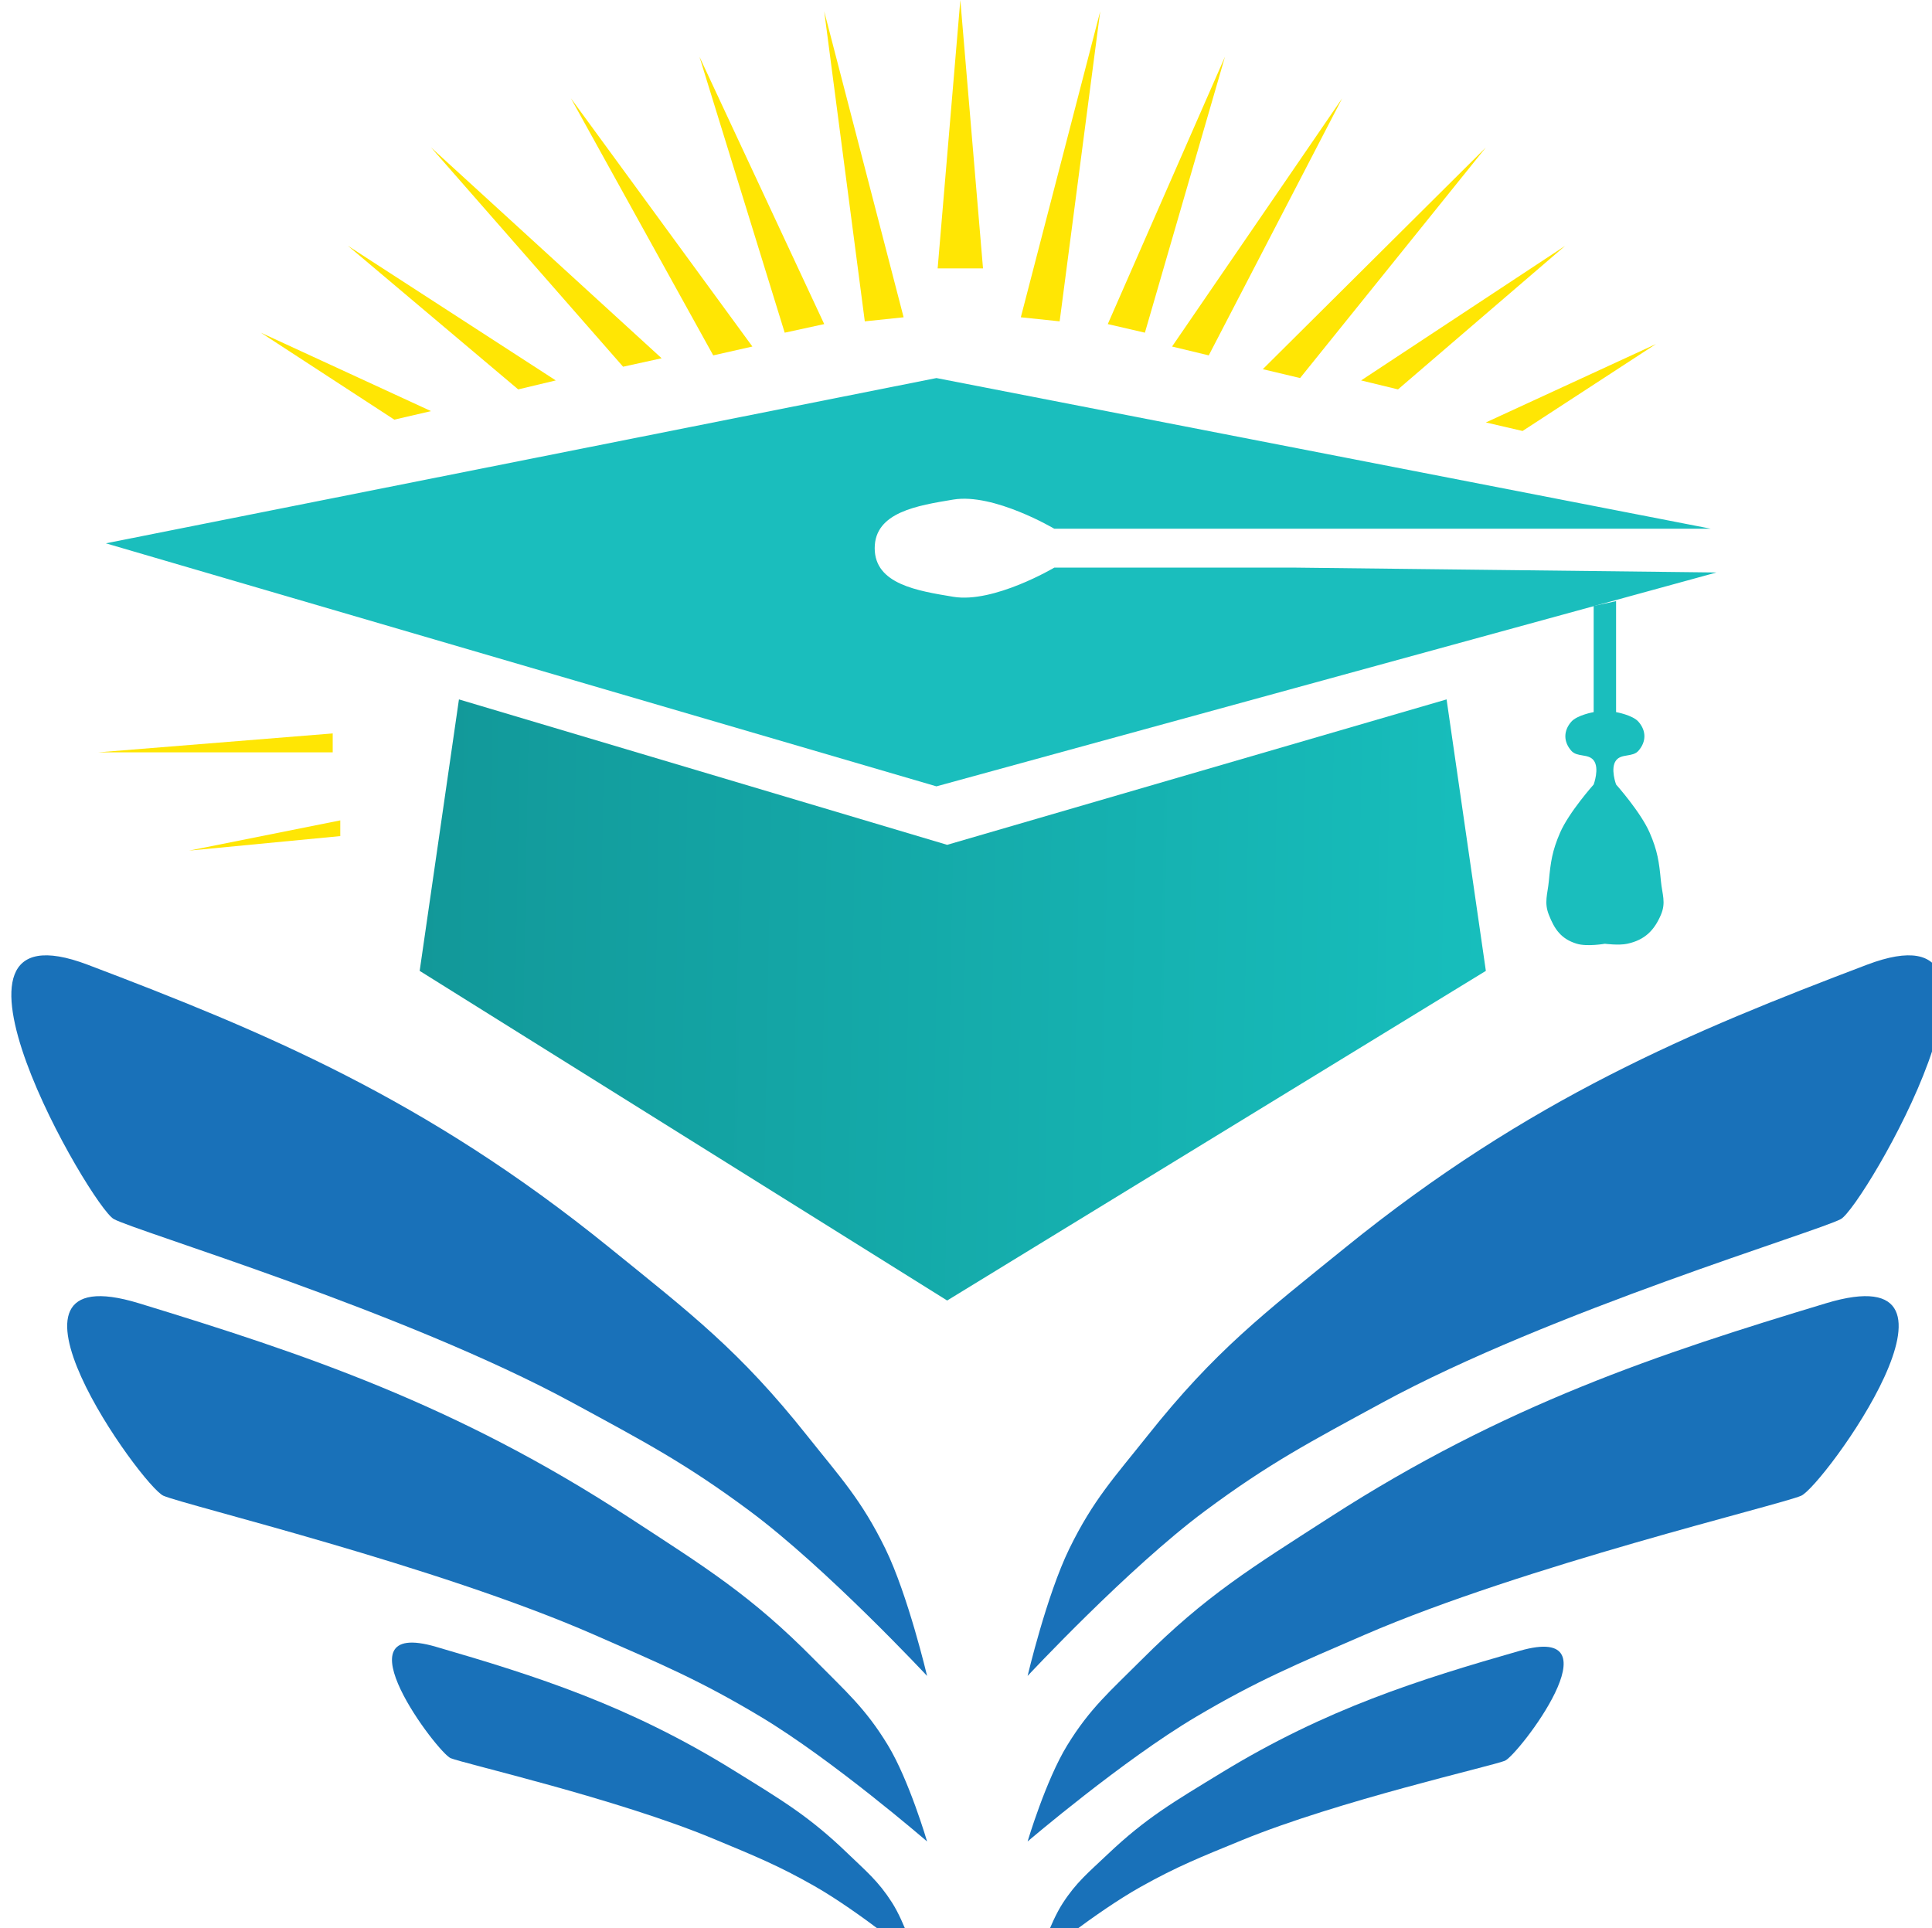 <svg width="511" height="510" viewBox="0 0 511 510" fill="none" xmlns="http://www.w3.org/2000/svg">
<path d="M250.516 344L393 256.806L382.611 185L250.516 223.468L121.389 185L111 256.806L250.516 344Z" fill="url(#paint0_linear_5_499)"/>
<path d="M247.679 100L452.516 139.857H342.676H278.85C278.85 139.857 262.845 130.358 252.132 132.143C242.719 133.711 231.352 135.457 231.352 145C231.352 154.543 242.719 156.289 252.132 157.857C262.845 159.642 278.85 150.143 278.85 150.143H342.676L454 151.429L247.679 208L28 143.714L247.679 100Z" fill="#1ABEBD"/>
<g filter="url(#filter0_i_5_499)">
<path d="M112.242 427.576C138.826 435.303 163.327 443.079 191.131 460.327C203.561 468.038 210.877 472.299 221.109 482.161C226.118 486.991 229.311 489.572 232.942 495.262C236.368 500.632 239.254 510 239.254 510C239.254 510 224.042 497.505 212.431 490.896C202.666 485.337 196.445 482.852 185.611 478.341C160.202 467.76 119.627 458.485 116.188 457.053C112.747 455.621 85.658 419.849 112.242 427.576Z" fill="#1971B9"/>
</g>
<g filter="url(#filter1_i_5_499)">
<path d="M398.985 428.65C372.354 436.277 347.808 443.95 319.954 460.973C307.504 468.585 300.173 472.788 289.923 482.522C284.905 487.29 281.706 489.835 278.067 495.452C274.637 500.751 271.746 509.998 271.746 509.998C271.746 509.998 286.987 497.665 298.616 491.143C308.399 485.657 314.631 483.205 325.486 478.751C350.939 468.309 391.588 459.155 395.033 457.741C398.48 456.329 425.616 421.026 398.985 428.65Z" fill="#1971B9"/>
</g>
<g filter="url(#filter2_i_5_499)">
<path d="M33.751 336.732C77.381 350.08 117.596 363.507 163.226 393.298C183.625 406.615 195.632 413.971 212.427 431.007C220.65 439.35 225.89 443.806 231.848 453.635C237.472 462.908 242.207 479.089 242.207 479.089C242.207 479.089 217.239 457.506 198.184 446.093C182.157 436.491 171.946 432.202 154.164 424.408C112.463 406.136 45.87 390.115 40.225 387.642C34.579 385.167 -9.879 323.387 33.751 336.732Z" fill="#1971B9"/>
</g>
<g filter="url(#filter3_i_5_499)">
<path d="M479.956 336.732C435.759 350.08 395.021 363.507 348.797 393.298C328.133 406.615 315.969 413.971 298.958 431.007C290.629 439.35 285.321 443.806 279.284 453.635C273.589 462.908 268.792 479.089 268.792 479.089C268.792 479.089 294.085 457.506 313.385 446.093C329.621 436.491 339.966 432.202 357.978 424.408C400.222 406.136 467.677 390.115 473.396 387.642C479.117 385.167 524.153 323.387 479.956 336.732Z" fill="#1971B9"/>
</g>
<g filter="url(#filter4_i_5_499)">
<path d="M20.216 247.188C66.681 264.823 109.505 282.567 158.1 321.935C179.822 339.532 192.609 349.253 210.494 371.765C219.252 382.79 224.831 388.678 231.179 401.665C237.163 413.918 242.208 435.301 242.208 435.301C242.208 435.301 215.618 406.783 195.329 391.699C178.259 379.011 167.387 373.344 148.447 363.046C104.04 338.899 33.122 317.729 27.11 314.46C21.098 311.192 -26.247 229.552 20.216 247.188Z" fill="#1971B9"/>
</g>
<g filter="url(#filter5_i_5_499)">
<path d="M490.784 247.188C444.319 264.823 401.495 282.567 352.9 321.935C331.178 339.532 318.391 349.253 300.506 371.765C291.748 382.79 286.169 388.678 279.821 401.665C273.837 413.918 268.792 435.301 268.792 435.301C268.792 435.301 295.381 406.783 315.671 391.699C332.741 379.011 343.613 373.344 362.553 363.046C406.96 338.899 477.876 317.729 483.89 314.46C489.901 311.192 537.247 229.552 490.784 247.188Z" fill="#1971B9"/>
</g>
<path d="M427.442 188.361V159L421.515 160.277V188.361C421.515 188.361 417.14 189.13 415.587 190.914C413.503 193.307 413.503 196.18 415.587 198.573C417.14 200.357 420.08 199.271 421.515 201.126C423.121 203.2 421.515 207.509 421.515 207.509C421.515 207.509 414.982 214.828 412.623 220.274C410.56 225.037 410.133 227.972 409.659 233.04C409.333 236.518 408.355 238.672 409.659 241.976C411.114 245.662 412.801 248.353 417.069 249.635C419.802 250.456 424.479 249.635 424.479 249.635C424.479 249.635 428.16 250.119 430.406 249.635C435.169 248.609 437.6 245.945 439.298 241.976C440.7 238.701 439.624 236.518 439.298 233.04C438.824 227.972 438.397 225.037 436.334 220.274C433.975 214.828 427.442 207.509 427.442 207.509C427.442 207.509 425.836 203.2 427.442 201.126C428.877 199.271 431.817 200.357 433.37 198.573C435.454 196.18 435.454 193.307 433.37 190.914C431.817 189.13 427.442 188.361 427.442 188.361Z" fill="#1ABEBD"/>
<path d="M254 0L260 71H248L254 0Z" fill="#FFE604"/>
<path d="M291 3L280.269 85L270 83.925L291 3Z" fill="#FFE604"/>
<path d="M218 3L228.732 85L239 83.926L218 3Z" fill="#FFE604"/>
<path d="M324 15L302.817 88L293 85.724L324 15Z" fill="#FFE604"/>
<path d="M185 15L207.547 88L218 85.724L185 15Z" fill="#FFE604"/>
<path d="M355 26L319.708 94L310 91.662L355 26Z" fill="#FFE604"/>
<path d="M151 26L188.647 94L199 91.662L151 26Z" fill="#FFE604"/>
<path d="M393 39L343.865 100L334 97.651L393 39Z" fill="#FFE604"/>
<path d="M114 39L164.803 97L175 94.766L114 39Z" fill="#FFE604"/>
<path d="M414 65L369.761 103L360 100.627L414 65Z" fill="#FFE604"/>
<path d="M92 65L137.061 103L147 100.627L92 65Z" fill="#FFE604"/>
<path d="M26 199H88V194L26 199Z" fill="#FFE604"/>
<path d="M438 91L402.708 114L393 111.744L438 91Z" fill="#FFE604"/>
<path d="M69 88L104.291 111L114 108.744L69 88Z" fill="#FFE604"/>
<path d="M50 225L90 221.156V217L50 225Z" fill="#FFE604"/>
<defs>
<filter id="filter0_i_5_499" x="100.676" y="426.484" width="141.578" height="87.516" filterUnits="userSpaceOnUse" color-interpolation-filters="sRGB">
<feFlood flood-opacity="0" result="BackgroundImageFix"/>
<feBlend mode="normal" in="SourceGraphic" in2="BackgroundImageFix" result="shape"/>
<feColorMatrix in="SourceAlpha" type="matrix" values="0 0 0 0 0 0 0 0 0 0 0 0 0 0 0 0 0 0 127 0" result="hardAlpha"/>
<feOffset dx="3" dy="8"/>
<feGaussianBlur stdDeviation="2"/>
<feComposite in2="hardAlpha" operator="arithmetic" k2="-1" k3="1"/>
<feColorMatrix type="matrix" values="0 0 0 0 0 0 0 0 0 0 0 0 0 0 0 0 0 0 0.25 0"/>
<feBlend mode="normal" in2="shape" result="effect1_innerShadow_5_499"/>
</filter>
<filter id="filter1_i_5_499" x="271.746" y="427.573" width="141.826" height="86.424" filterUnits="userSpaceOnUse" color-interpolation-filters="sRGB">
<feFlood flood-opacity="0" result="BackgroundImageFix"/>
<feBlend mode="normal" in="SourceGraphic" in2="BackgroundImageFix" result="shape"/>
<feColorMatrix in="SourceAlpha" type="matrix" values="0 0 0 0 0 0 0 0 0 0 0 0 0 0 0 0 0 0 127 0" result="hardAlpha"/>
<feOffset dx="3" dy="8"/>
<feGaussianBlur stdDeviation="2"/>
<feComposite in2="hardAlpha" operator="arithmetic" k2="-1" k3="1"/>
<feColorMatrix type="matrix" values="0 0 0 0 0 0 0 0 0 0 0 0 0 0 0 0 0 0 0.25 0"/>
<feBlend mode="normal" in2="shape" result="effect1_innerShadow_5_499"/>
</filter>
<filter id="filter2_i_5_499" x="14.767" y="334.847" width="230.439" height="148.242" filterUnits="userSpaceOnUse" color-interpolation-filters="sRGB">
<feFlood flood-opacity="0" result="BackgroundImageFix"/>
<feBlend mode="normal" in="SourceGraphic" in2="BackgroundImageFix" result="shape"/>
<feColorMatrix in="SourceAlpha" type="matrix" values="0 0 0 0 0 0 0 0 0 0 0 0 0 0 0 0 0 0 127 0" result="hardAlpha"/>
<feOffset dx="3" dy="8"/>
<feGaussianBlur stdDeviation="2"/>
<feComposite in2="hardAlpha" operator="arithmetic" k2="-1" k3="1"/>
<feColorMatrix type="matrix" values="0 0 0 0 0 0 0 0 0 0 0 0 0 0 0 0 0 0 0.25 0"/>
<feBlend mode="normal" in2="shape" result="effect1_innerShadow_5_499"/>
</filter>
<filter id="filter3_i_5_499" x="268.792" y="334.847" width="233.394" height="148.242" filterUnits="userSpaceOnUse" color-interpolation-filters="sRGB">
<feFlood flood-opacity="0" result="BackgroundImageFix"/>
<feBlend mode="normal" in="SourceGraphic" in2="BackgroundImageFix" result="shape"/>
<feColorMatrix in="SourceAlpha" type="matrix" values="0 0 0 0 0 0 0 0 0 0 0 0 0 0 0 0 0 0 127 0" result="hardAlpha"/>
<feOffset dx="3" dy="8"/>
<feGaussianBlur stdDeviation="2"/>
<feComposite in2="hardAlpha" operator="arithmetic" k2="-1" k3="1"/>
<feColorMatrix type="matrix" values="0 0 0 0 0 0 0 0 0 0 0 0 0 0 0 0 0 0 0.25 0"/>
<feBlend mode="normal" in2="shape" result="effect1_innerShadow_5_499"/>
</filter>
<filter id="filter4_i_5_499" x="0" y="244.696" width="245.208" height="194.605" filterUnits="userSpaceOnUse" color-interpolation-filters="sRGB">
<feFlood flood-opacity="0" result="BackgroundImageFix"/>
<feBlend mode="normal" in="SourceGraphic" in2="BackgroundImageFix" result="shape"/>
<feColorMatrix in="SourceAlpha" type="matrix" values="0 0 0 0 0 0 0 0 0 0 0 0 0 0 0 0 0 0 127 0" result="hardAlpha"/>
<feOffset dx="3" dy="8"/>
<feGaussianBlur stdDeviation="2"/>
<feComposite in2="hardAlpha" operator="arithmetic" k2="-1" k3="1"/>
<feColorMatrix type="matrix" values="0 0 0 0 0 0 0 0 0 0 0 0 0 0 0 0 0 0 0.25 0"/>
<feBlend mode="normal" in2="shape" result="effect1_innerShadow_5_499"/>
</filter>
<filter id="filter5_i_5_499" x="268.792" y="244.696" width="245.208" height="194.605" filterUnits="userSpaceOnUse" color-interpolation-filters="sRGB">
<feFlood flood-opacity="0" result="BackgroundImageFix"/>
<feBlend mode="normal" in="SourceGraphic" in2="BackgroundImageFix" result="shape"/>
<feColorMatrix in="SourceAlpha" type="matrix" values="0 0 0 0 0 0 0 0 0 0 0 0 0 0 0 0 0 0 127 0" result="hardAlpha"/>
<feOffset dx="3" dy="8"/>
<feGaussianBlur stdDeviation="2"/>
<feComposite in2="hardAlpha" operator="arithmetic" k2="-1" k3="1"/>
<feColorMatrix type="matrix" values="0 0 0 0 0 0 0 0 0 0 0 0 0 0 0 0 0 0 0.25 0"/>
<feBlend mode="normal" in2="shape" result="effect1_innerShadow_5_499"/>
</filter>
<linearGradient id="paint0_linear_5_499" x1="111" y1="226.032" x2="392.976" y2="231.186" gradientUnits="userSpaceOnUse">
<stop stop-color="#129899"/>
<stop offset="1" stop-color="#17BEBC"/>
</linearGradient>
</defs>
</svg>
